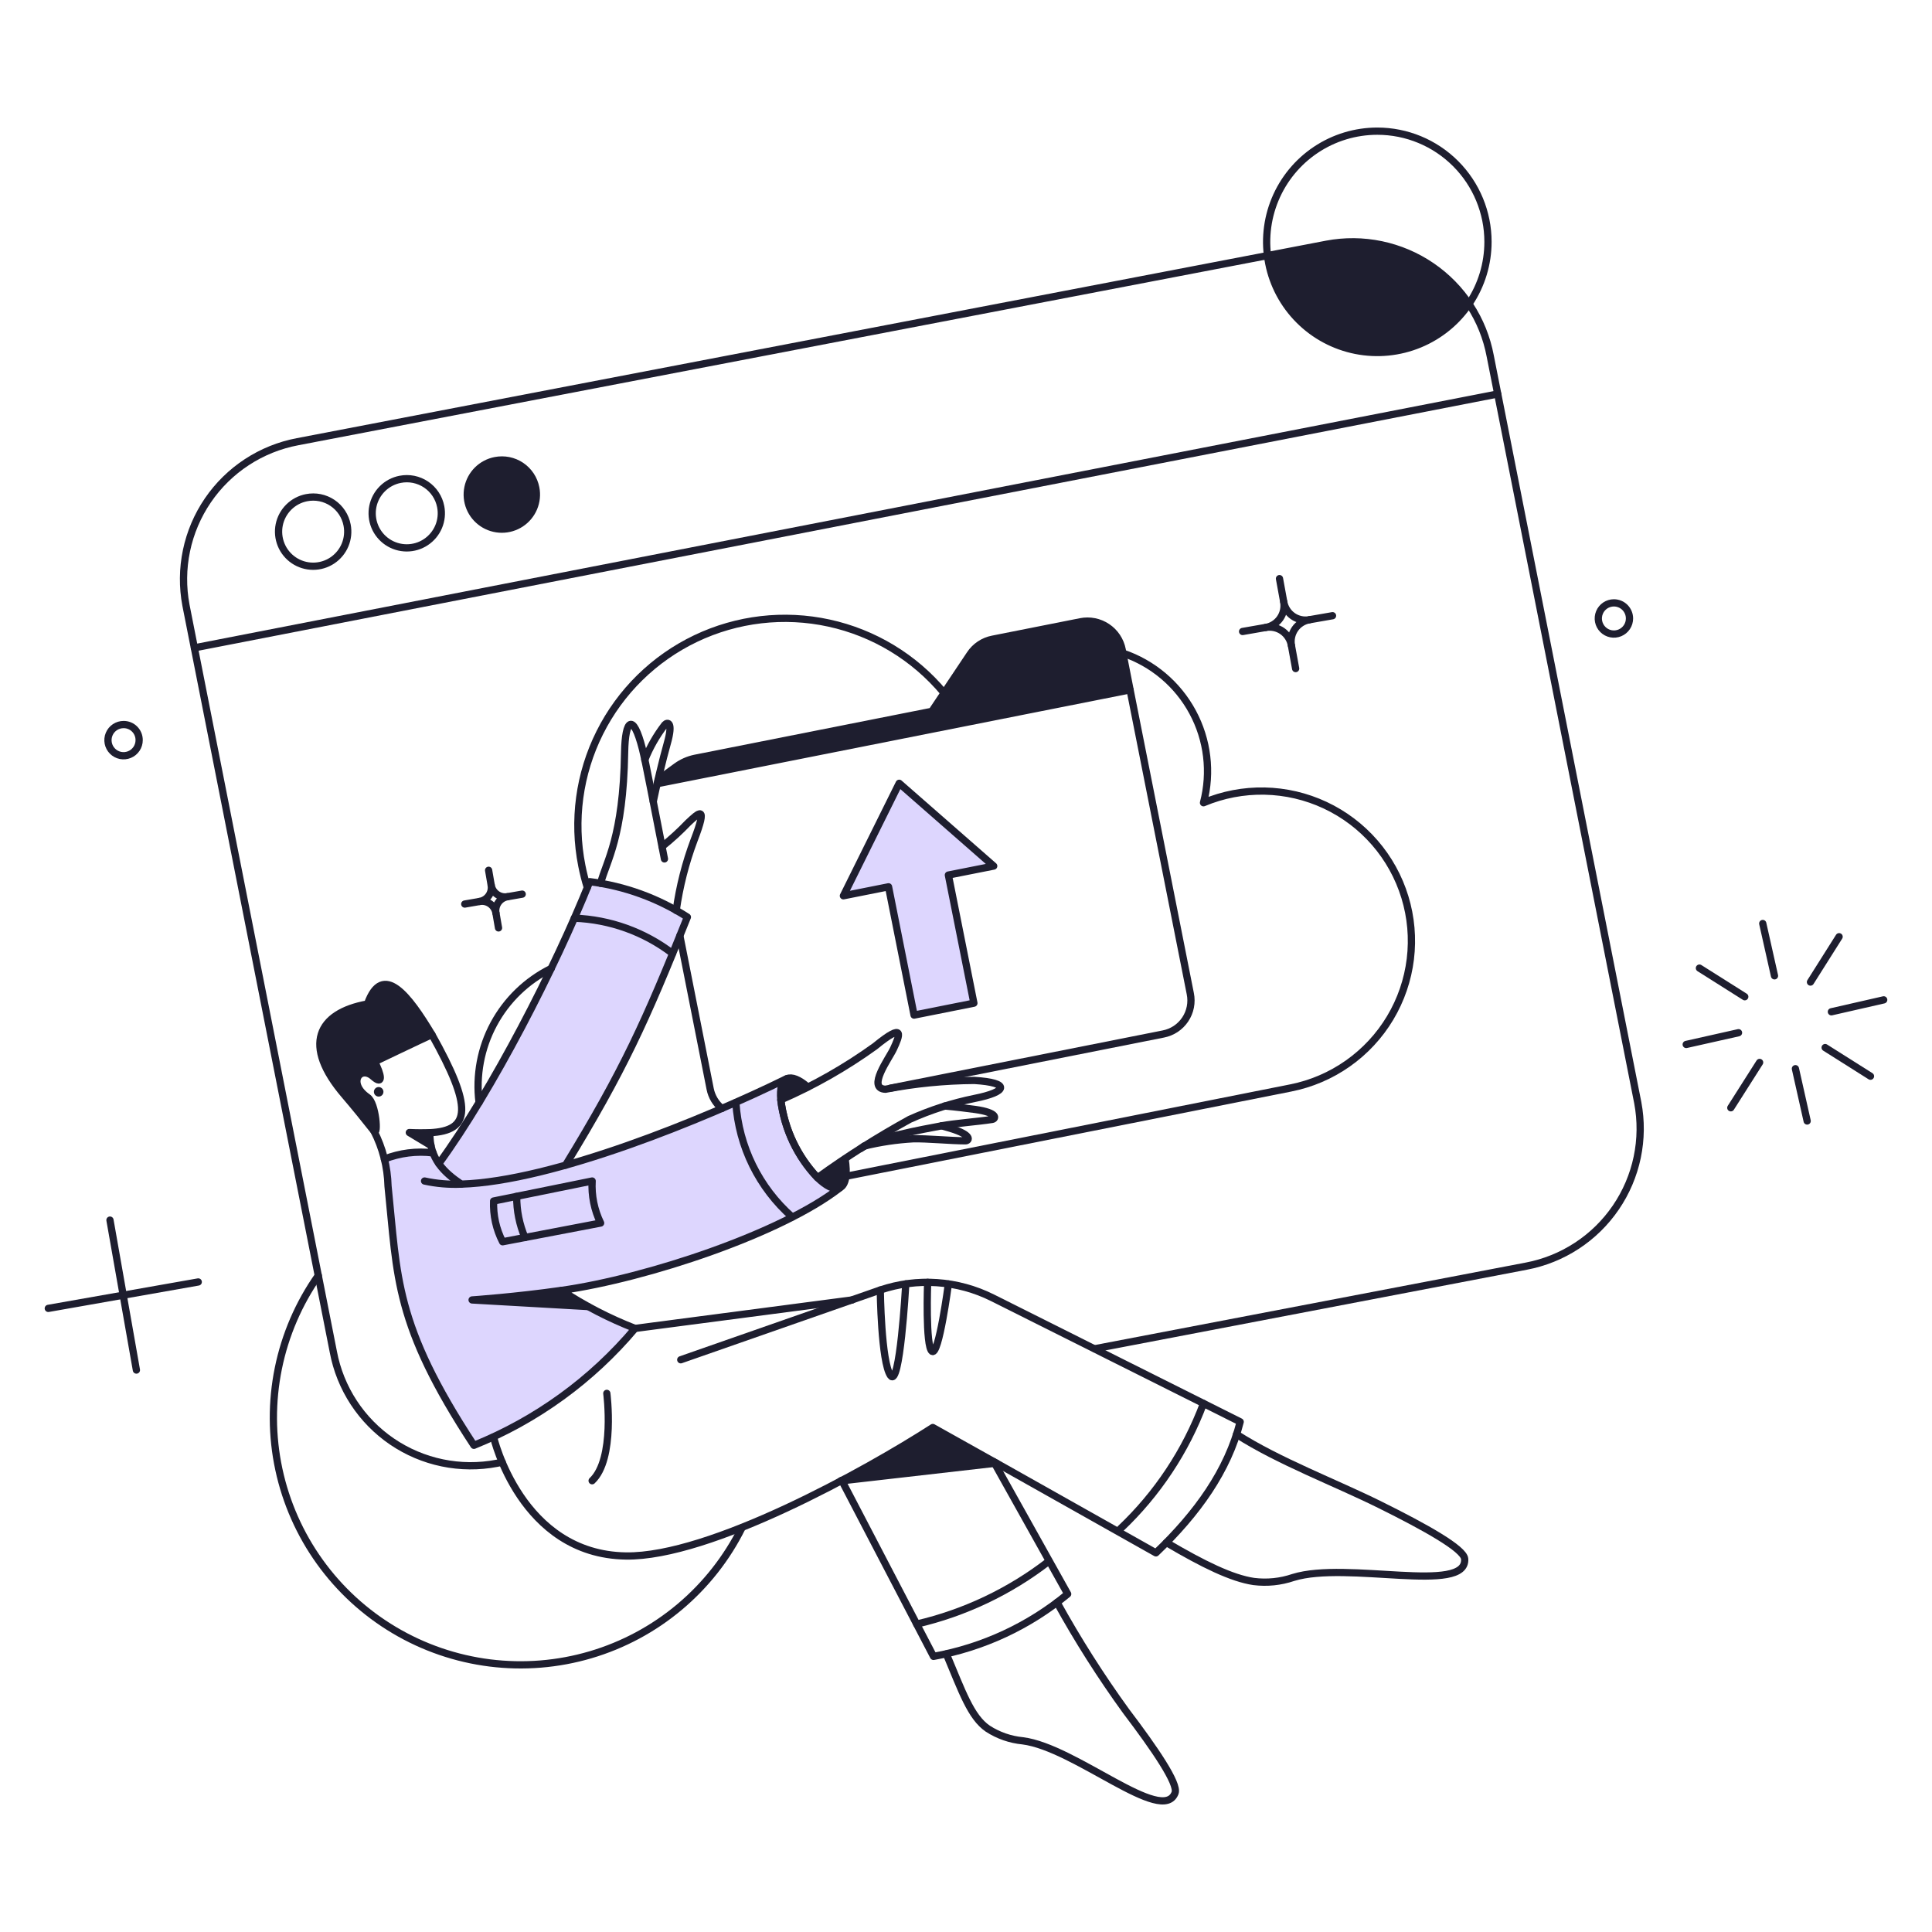 <?xml version="1.0" encoding="UTF-8"?> <svg xmlns="http://www.w3.org/2000/svg" fill="none" viewBox="0 0 200 200" stroke-width="0.75"><g><g><path fill="#ddd6fe" d="M81.437 111.694C74.067 115.311 66.409 118.311 58.542 120.662L58.52 120.668C64.475 110.908 66.836 105.741 71.158 94.936C68.105 92.974 64.651 91.721 61.05 91.269C57.482 100.169 50.98 112.861 45.436 120.464C45.209 120.119 45.017 119.753 44.862 119.37C43.151 119.158 41.415 119.373 39.808 119.997L40.188 122.809C41.176 132.309 40.834 137.078 49.08 149.637C55.553 147.041 61.284 142.884 65.762 137.537C63.653 136.644 62.171 135.96 60.879 135.257L48.871 134.573C66.554 133.38 81.279 127.412 86.928 122.964C84.068 124.207 78.892 112.925 81.437 111.694Z"></path><path fill="#ddd6fe" d="M102.869 89.654L93.084 81.085L87.308 92.732L91.982 91.802L94.623 105.082L100.817 103.847L98.176 90.585L102.869 89.654Z"></path></g><g><path fill="#1e1e2f" d="M44.71 107.077C42.543 103.829 39.775 99.099 38.041 103.923C33.041 104.828 31.206 108.058 35.647 113.347C36.711 114.563 37.718 115.817 38.706 117.09C39.162 117.66 38.915 114.202 38.041 113.59C35.913 112.127 37.241 110.227 38.611 111.443C39.694 112.412 39.447 111.196 38.763 109.904C38.744 109.908 43.475 107.647 44.71 107.077Z"></path><path fill="#1e1e2f" d="M44.425 117.281C43.817 117.3 43.133 117.281 42.354 117.242L44.615 118.591C44.525 118.159 44.462 117.721 44.425 117.281V117.281Z"></path><path fill="#1e1e2f" d="M58.124 133.58C53.355 134.264 48.871 134.57 48.871 134.57L60.879 135.254C59.91 134.722 59.036 134.188 58.124 133.58Z"></path><path fill="#1e1e2f" d="M96.561 147.756C96.561 147.756 92.495 150.378 87.023 153.285L103.154 151.461L96.561 147.756Z"></path><path fill="#1e1e2f" d="M55.464 50.514C55.599 51.209 55.525 51.929 55.252 52.582C54.978 53.235 54.517 53.792 53.926 54.184C53.336 54.575 52.642 54.782 51.934 54.779C51.226 54.776 50.535 54.563 49.947 54.167C49.36 53.771 48.903 53.21 48.635 52.555C48.367 51.9 48.299 51.179 48.44 50.485C48.581 49.791 48.924 49.155 49.427 48.656C49.929 48.157 50.569 47.818 51.264 47.683C51.726 47.592 52.201 47.593 52.663 47.685C53.124 47.779 53.562 47.962 53.953 48.225C54.343 48.488 54.678 48.826 54.937 49.219C55.196 49.611 55.375 50.052 55.464 50.514V50.514Z"></path><path fill="#1e1e2f" d="M83.622 112.53L80.829 113.86C80.6 111.352 81.836 110.953 83.622 112.53Z"></path><path fill="#1e1e2f" d="M86.928 122.961C86.357 123.225 85.503 122.771 84.628 121.916L87.478 119.959C87.726 121.46 87.592 122.655 86.928 122.961Z"></path><path fill="#1e1e2f" d="M39.694 113.024C39.694 113.155 39.642 113.281 39.549 113.373C39.457 113.466 39.331 113.518 39.2 113.518C39.069 113.518 38.943 113.466 38.851 113.373C38.758 113.281 38.706 113.155 38.706 113.024C38.706 112.893 38.758 112.767 38.851 112.675C38.943 112.582 39.069 112.53 39.2 112.53C39.331 112.53 39.457 112.582 39.549 112.675C39.642 112.767 39.694 112.893 39.694 113.024Z"></path><path fill="#1e1e2f" d="M137.316 25.3L131.236 26.458C131.523 28.767 132.507 30.934 134.057 32.67C135.607 34.406 137.65 35.628 139.912 36.173C142.175 36.718 144.549 36.56 146.72 35.72C148.89 34.881 150.753 33.4 152.06 31.474C150.48 29.111 148.24 27.265 145.618 26.167C142.996 25.069 140.108 24.767 137.316 25.3V25.3Z"></path><path fill="#1e1e2f" d="M96.466 73.637L100.418 67.728C100.685 67.326 101.029 66.981 101.43 66.714C101.831 66.446 102.282 66.261 102.755 66.17L111.855 64.365C112.328 64.27 112.815 64.27 113.288 64.364C113.761 64.458 114.211 64.644 114.612 64.913C115.013 65.181 115.356 65.526 115.623 65.927C115.891 66.329 116.076 66.78 116.168 67.253L116.985 71.414L68.061 81.123L68.137 80.723L70.037 79.336C70.605 78.928 71.252 78.643 71.937 78.5L96.466 73.637Z"></path></g><g><path stroke="#1e1e2f" stroke-linecap="round" stroke-linejoin="round" d="M32.949 132.043C30.924 134.927 29.516 138.199 28.814 141.652C28.111 145.106 28.13 148.667 28.868 152.113C29.607 155.559 31.049 158.816 33.104 161.679C35.159 164.542 37.784 166.949 40.813 168.75C43.842 170.552 47.211 171.708 50.708 172.147C54.205 172.585 57.755 172.297 61.135 171.3C64.515 170.303 67.653 168.619 70.352 166.352C73.051 164.086 75.253 161.287 76.82 158.13"></path><path stroke="#1e1e2f" stroke-linecap="round" stroke-linejoin="round" d="M116.986 71.414L123.218 102.859C123.312 103.317 123.314 103.789 123.224 104.248C123.134 104.707 122.954 105.143 122.694 105.532C122.434 105.921 122.1 106.254 121.711 106.513C121.321 106.772 120.884 106.95 120.425 107.039L92.191 112.644"></path><path stroke="#1e1e2f" stroke-linecap="round" stroke-linejoin="round" d="M96.466 73.637L100.418 67.728C100.685 67.326 101.029 66.981 101.43 66.714C101.831 66.446 102.282 66.261 102.755 66.17L111.855 64.365C112.328 64.27 112.815 64.27 113.288 64.364C113.761 64.458 114.211 64.644 114.612 64.913C115.013 65.181 115.356 65.526 115.623 65.927C115.891 66.329 116.076 66.78 116.168 67.253L116.985 71.414L68.061 81.123L68.137 80.723L70.037 79.336C70.605 78.928 71.252 78.643 71.937 78.5L96.466 73.637Z"></path><path stroke="#1e1e2f" stroke-linecap="round" stroke-linejoin="round" d="M74.73 114.753C74.101 114.237 73.671 113.518 73.514 112.72L70.379 96.874"></path><path stroke="#1e1e2f" stroke-linecap="round" stroke-linejoin="round" d="M51.984 151.367L51.436 151.48C49.567 151.837 47.646 151.822 45.783 151.435C43.919 151.049 42.151 150.298 40.578 149.227C39.005 148.155 37.66 146.784 36.618 145.192C35.576 143.599 34.859 141.817 34.507 139.947L19.25 62.655C18.897 60.785 18.915 58.864 19.305 57.001C19.694 55.138 20.446 53.37 21.519 51.798C22.591 50.226 23.963 48.881 25.555 47.839C27.148 46.797 28.93 46.079 30.8 45.726L137.335 25.282C139.205 24.929 141.126 24.947 142.989 25.337C144.852 25.726 146.62 26.479 148.192 27.552C149.764 28.624 151.11 29.996 152.151 31.589C153.193 33.181 153.911 34.964 154.264 36.834L169.54 114.145C169.893 116.015 169.875 117.936 169.485 119.799C169.096 121.662 168.343 123.43 167.27 125.002C166.198 126.574 164.826 127.92 163.233 128.961C161.64 130.003 159.858 130.721 157.988 131.074L113.319 139.624"></path><path stroke="#1e1e2f" stroke-linecap="round" stroke-linejoin="round" d="M87.565 121.77L133.611 112.625C135.739 112.203 137.756 111.34 139.529 110.091C141.303 108.842 142.796 107.234 143.91 105.373C145.024 103.511 145.735 101.436 145.998 99.282C146.261 97.129 146.069 94.944 145.434 92.869C144.8 90.794 143.738 88.875 142.316 87.237C140.894 85.598 139.144 84.275 137.18 83.355C135.215 82.434 133.079 81.936 130.91 81.892C128.741 81.848 126.586 82.26 124.586 83.1C125.411 79.943 125.009 76.59 123.461 73.717C121.914 70.844 119.335 68.663 116.245 67.615"></path><path stroke="#1e1e2f" stroke-linecap="round" stroke-linejoin="round" d="M60.8 91.877C60.57 91.134 60.38 90.379 60.23 89.616C59.303 84.946 59.957 80.1 62.09 75.843C64.222 71.586 67.712 68.16 72.007 66.106C76.303 64.053 81.16 63.487 85.812 64.5C90.465 65.513 94.647 68.046 97.7 71.7"></path><path stroke="#1e1e2f" stroke-linecap="round" stroke-linejoin="round" d="M49.593 114.126C49.245 111.325 49.776 108.485 51.114 106C52.452 103.515 54.53 101.507 57.06 100.256"></path><path stroke="#1e1e2f" stroke-linecap="round" stroke-linejoin="round" d="M44.71 107.1C43.456 107.67 38.782 109.912 38.782 109.912C39.466 111.204 39.715 112.419 38.63 111.451C37.264 110.233 35.936 112.129 38.06 113.598C38.936 114.204 39.177 117.668 38.725 117.098C37.725 115.833 36.718 114.582 35.666 113.355C31.266 108.218 32.866 104.867 38.041 103.931C39.627 99.511 42.331 103.132 44.71 107.1Z"></path><path stroke="#1e1e2f" stroke-linecap="round" stroke-linejoin="round" d="M44.615 118.591L42.373 117.242C43.152 117.28 43.893 117.277 44.501 117.258"></path><path stroke="#1e1e2f" stroke-linecap="round" stroke-linejoin="round" d="M43.95 122.258C45.197 122.529 46.475 122.638 47.75 122.581"></path><path stroke="#1e1e2f" stroke-linecap="round" stroke-linejoin="round" d="M60.879 135.254L48.871 134.57C48.871 134.57 53.355 134.264 58.124 133.58"></path><path stroke="#1e1e2f" stroke-linecap="round" stroke-linejoin="round" d="M38.706 117.071C39.618 118.843 40.118 120.798 40.169 122.79C41.157 132.271 40.815 137.059 49.061 149.618C55.527 147.008 61.254 142.854 65.743 137.518C63.071 136.481 60.517 135.162 58.124 133.583C67.07 132.303 80.871 127.689 86.924 122.983"></path><path stroke="#1e1e2f" stroke-linecap="round" stroke-linejoin="round" d="M103.154 151.461L87.023 153.304"></path><path stroke="#1e1e2f" stroke-linecap="round" stroke-linejoin="round" d="M51.094 148.763C51.094 148.763 53.906 160.915 64.794 161.075C73.494 161.204 89.621 152.251 96.562 147.775C105.352 152.689 99.962 149.664 119.662 160.752C123.937 156.667 127.11 152.24 128.383 147.186L102.733 134.342C100.947 133.449 99.001 132.918 97.008 132.781C95.016 132.643 93.016 132.902 91.124 133.542L70.471 140.762"></path><path stroke="#1e1e2f" stroke-linecap="round" stroke-linejoin="round" d="M65.762 137.515L88.22 134.57"></path><path stroke="#1e1e2f" stroke-linecap="round" stroke-linejoin="round" d="M102.869 151.309L110.526 165.009C106.531 168.323 101.746 170.549 96.637 171.469L87.137 153.248"></path><path stroke="#1e1e2f" stroke-linecap="round" stroke-linejoin="round" d="M45.432 120.453C50.98 112.853 57.478 100.18 61.05 91.269C64.651 91.721 68.105 92.974 71.158 94.936C66.826 105.766 64.527 110.82 58.542 120.624"></path><path stroke="#1e1e2f" stroke-linecap="round" stroke-linejoin="round" d="M68.783 88.913C67.683 83.346 66.842 78.863 66.503 77.532C65.545 73.772 64.715 74.416 64.66 77.893C64.521 86.693 62.779 89.122 62.171 91.44"></path><path stroke="#1e1e2f" stroke-linecap="round" stroke-linejoin="round" d="M66.75 78.653C67.267 77.353 67.965 76.131 68.821 75.024C69.085 74.737 69.73 74.662 69.068 76.981C68.629 78.52 67.909 81.541 67.624 82.966"></path><path stroke="#1e1e2f" stroke-linecap="round" stroke-linejoin="round" d="M68.536 87.64C69.49 86.877 70.392 86.052 71.236 85.17C72.33 84.154 73.325 83.156 71.844 86.994C70.965 89.338 70.347 91.772 70 94.252"></path><path stroke="#1e1e2f" stroke-linecap="round" stroke-linejoin="round" d="M89.094 118.9C90.709 117.76 95.459 116.925 97.473 116.544C98.879 116.279 101.252 116.113 102.717 115.879C103.096 115.819 103.342 115.19 100.969 114.853C100.456 114.78 98.651 114.553 97.796 114.492"></path><path stroke="#1e1e2f" stroke-linecap="round" stroke-linejoin="round" d="M97.473 116.539C97.873 116.653 98.195 116.748 98.385 116.805C100.685 117.505 100.342 118.097 99.943 118.097C98.404 118.097 95.953 117.85 94.528 117.888C92.811 117.982 91.106 118.237 89.436 118.648"></path><path stroke="#1e1e2f" stroke-linecap="round" stroke-linejoin="round" d="M102.869 89.654L93.084 81.085L87.308 92.732L91.982 91.802L94.623 105.082L100.817 103.847L98.176 90.585L102.869 89.654Z"></path><path stroke="#1e1e2f" stroke-linecap="round" stroke-linejoin="round" d="M155.043 40.786L20.124 67.063"></path><path stroke="#1e1e2f" stroke-linecap="round" stroke-linejoin="round" d="M35.932 54.352C36.067 55.047 35.993 55.767 35.72 56.42C35.446 57.073 34.985 57.63 34.394 58.022C33.804 58.413 33.111 58.62 32.402 58.617C31.694 58.614 31.003 58.401 30.415 58.005C29.828 57.609 29.371 57.048 29.103 56.393C28.835 55.738 28.767 55.017 28.907 54.323C29.048 53.629 29.392 52.993 29.895 52.494C30.398 51.995 31.037 51.656 31.732 51.521C32.194 51.43 32.669 51.431 33.13 51.523C33.592 51.617 34.03 51.8 34.421 52.063C34.811 52.326 35.146 52.664 35.405 53.057C35.664 53.449 35.843 53.89 35.932 54.352V54.352Z"></path><path stroke="#1e1e2f" stroke-linecap="round" stroke-linejoin="round" d="M45.622 52.452C45.757 53.147 45.683 53.867 45.41 54.52C45.136 55.173 44.675 55.73 44.084 56.121C43.494 56.513 42.8 56.72 42.092 56.717C41.384 56.714 40.693 56.501 40.105 56.105C39.518 55.709 39.061 55.148 38.793 54.493C38.525 53.838 38.457 53.117 38.597 52.423C38.738 51.729 39.082 51.093 39.585 50.594C40.087 50.095 40.727 49.756 41.422 49.621C41.884 49.53 42.359 49.531 42.821 49.623C43.282 49.717 43.72 49.9 44.111 50.163C44.501 50.426 44.836 50.764 45.095 51.157C45.354 51.549 45.533 51.99 45.622 52.452Z"></path><path stroke="#1e1e2f" stroke-linecap="round" stroke-linejoin="round" d="M55.464 50.514C55.599 51.209 55.525 51.929 55.252 52.582C54.978 53.235 54.517 53.792 53.926 54.184C53.336 54.575 52.642 54.782 51.934 54.779C51.226 54.776 50.535 54.563 49.947 54.167C49.36 53.771 48.903 53.21 48.635 52.555C48.367 51.9 48.299 51.179 48.44 50.485C48.581 49.791 48.924 49.155 49.427 48.656C49.929 48.157 50.569 47.818 51.264 47.683C51.726 47.592 52.201 47.593 52.663 47.685C53.124 47.779 53.562 47.962 53.953 48.225C54.343 48.488 54.678 48.826 54.937 49.219C55.196 49.611 55.375 50.052 55.464 50.514V50.514Z"></path><path stroke="#1e1e2f" stroke-linecap="round" stroke-linejoin="round" d="M83.622 112.53C81.836 110.953 80.601 111.352 80.829 113.86C81.201 116.883 82.533 119.706 84.629 121.916C85.503 122.771 86.358 123.227 86.929 122.961C87.594 122.661 87.729 121.461 87.48 119.961"></path><path stroke="#1e1e2f" stroke-linecap="round" stroke-linejoin="round" d="M100.893 113.708C98.578 114.18 96.322 114.906 94.167 115.874C90.866 117.689 87.68 119.707 84.629 121.916C82.533 119.706 81.201 116.883 80.829 113.86C84.266 112.363 87.534 110.503 90.576 108.312C93.765 105.706 93.12 107.228 92.495 108.578C92.038 109.566 89.702 112.678 91.659 112.758C94.691 112.171 97.771 111.866 100.859 111.846C104.637 112.075 104.314 113.029 100.893 113.708Z"></path><path stroke="#1e1e2f" stroke-linecap="round" stroke-linejoin="round" d="M120.748 159.688C124.548 161.93 127.532 163.388 129.792 163.716C131.168 163.888 132.564 163.745 133.877 163.298C139.469 161.568 151.877 165.065 151.623 161.379C151.55 160.334 147.536 158.096 142.864 155.779C138.192 153.462 132.376 151.279 128.006 148.479"></path><path stroke="#1e1e2f" stroke-linecap="round" stroke-linejoin="round" d="M97.967 171.221C99.582 175.059 100.495 177.755 102.261 178.954C103.346 179.655 104.585 180.085 105.871 180.208C111.308 180.891 120.344 188.973 121.641 185.608C122.006 184.66 119.541 181.053 116.568 177.134C113.959 173.534 111.573 169.778 109.424 165.886"></path><path stroke="#1e1e2f" stroke-linecap="round" stroke-linejoin="round" d="M11.384 126.305L14.12 141.828"></path><path stroke="#1e1e2f" stroke-linecap="round" stroke-linejoin="round" d="M20.523 132.708L5 135.444"></path><path stroke="#1e1e2f" stroke-linecap="round" stroke-linejoin="round" d="M14.405 76.62C14.405 76.939 14.31 77.252 14.133 77.517C13.955 77.783 13.703 77.99 13.408 78.112C13.113 78.234 12.788 78.266 12.475 78.204C12.162 78.142 11.874 77.988 11.648 77.762C11.422 77.536 11.268 77.248 11.206 76.935C11.144 76.622 11.176 76.297 11.298 76.002C11.42 75.707 11.627 75.455 11.893 75.277C12.158 75.1 12.471 75.005 12.79 75.005C13.003 75.003 13.213 75.043 13.41 75.124C13.607 75.204 13.786 75.323 13.936 75.474C14.087 75.624 14.206 75.803 14.286 76C14.367 76.196 14.407 76.407 14.405 76.62V76.62Z"></path><path stroke="#1e1e2f" stroke-linecap="round" stroke-linejoin="round" d="M168.685 64.023C168.685 64.342 168.59 64.655 168.413 64.92C168.235 65.186 167.983 65.393 167.688 65.515C167.393 65.637 167.068 65.669 166.755 65.607C166.442 65.545 166.154 65.391 165.928 65.165C165.702 64.939 165.548 64.651 165.486 64.338C165.424 64.025 165.456 63.7 165.578 63.405C165.7 63.11 165.907 62.858 166.173 62.68C166.438 62.503 166.751 62.408 167.07 62.408C167.282 62.408 167.492 62.45 167.688 62.531C167.884 62.612 168.062 62.731 168.212 62.881C168.362 63.031 168.481 63.209 168.562 63.405C168.643 63.601 168.685 63.811 168.685 64.023Z"></path><path stroke="#1e1e2f" stroke-linecap="round" stroke-linejoin="round" d="M39.789 119.985C41.391 119.357 43.125 119.138 44.833 119.347"></path><path stroke="#1e1e2f" stroke-linecap="round" stroke-linejoin="round" d="M62.817 144.241C62.817 144.241 63.691 151.024 61.297 153.285"></path><path stroke="#1e1e2f" stroke-linecap="round" stroke-linejoin="round" d="M91.127 133.544C91.127 133.544 91.209 140.988 92.191 142.398C93.149 143.775 93.746 133.279 93.767 132.908"></path><path stroke="#1e1e2f" stroke-linecap="round" stroke-linejoin="round" d="M96.029 132.746C96.029 132.746 95.782 139.377 96.485 139.89C97.188 140.403 98.176 132.917 98.176 132.917"></path><path stroke="#1e1e2f" stroke-linecap="round" stroke-linejoin="round" d="M124.586 145.286C122.742 150.211 119.799 154.649 115.979 158.263"></path><path stroke="#1e1e2f" stroke-linecap="round" stroke-linejoin="round" d="M94.893 168.124C99.866 166.966 104.531 164.749 108.569 161.624"></path><path stroke="#1e1e2f" stroke-linecap="round" stroke-linejoin="round" d="M61.3 122.258L51.1 124.329C51.039 125.792 51.359 127.246 52.031 128.547L62.177 126.609C61.518 125.257 61.216 123.76 61.3 122.258V122.258Z"></path><path stroke="#1e1e2f" stroke-linecap="round" stroke-linejoin="round" d="M53.488 123.854C53.478 125.316 53.769 126.765 54.343 128.11"></path><path stroke="#1e1e2f" stroke-linecap="round" stroke-linejoin="round" d="M76.174 114.126C76.475 118.693 78.573 122.956 82.007 125.982"></path><path stroke="#1e1e2f" stroke-linecap="round" stroke-linejoin="round" d="M59.454 95.05C63.138 95.187 66.689 96.462 69.619 98.7"></path><path stroke="#1e1e2f" stroke-linecap="round" stroke-linejoin="round" d="M50.581 90.091L50.847 91.63"></path><path stroke="#1e1e2f" stroke-linecap="round" stroke-linejoin="round" d="M49.65 93.321L48.111 93.587"></path><path stroke="#1e1e2f" stroke-linecap="round" stroke-linejoin="round" d="M54.058 92.561L52.538 92.827"></path><path stroke="#1e1e2f" stroke-linecap="round" stroke-linejoin="round" d="M51.607 96.057L51.341 94.518"></path><path stroke="#1e1e2f" stroke-linecap="round" stroke-linejoin="round" d="M52.538 92.827C52.348 92.859 52.154 92.854 51.966 92.811C51.778 92.768 51.601 92.689 51.444 92.578C51.287 92.466 51.153 92.325 51.051 92.162C50.948 91.999 50.879 91.817 50.847 91.627C50.879 91.817 50.874 92.011 50.831 92.199C50.788 92.387 50.709 92.564 50.598 92.721C50.486 92.878 50.345 93.012 50.182 93.114C50.019 93.217 49.837 93.286 49.647 93.318C49.837 93.286 50.031 93.291 50.219 93.334C50.407 93.376 50.584 93.456 50.741 93.567C50.898 93.679 51.032 93.82 51.134 93.983C51.237 94.146 51.306 94.328 51.338 94.518C51.306 94.328 51.311 94.134 51.354 93.946C51.397 93.758 51.476 93.581 51.587 93.424C51.699 93.267 51.84 93.133 52.003 93.031C52.166 92.928 52.348 92.859 52.538 92.827V92.827Z"></path><path stroke="#1e1e2f" stroke-linecap="round" stroke-linejoin="round" d="M132.452 59.9L132.889 62.294"></path><path stroke="#1e1e2f" stroke-linecap="round" stroke-linejoin="round" d="M131.027 64.954L128.633 65.372"></path><path stroke="#1e1e2f" stroke-linecap="round" stroke-linejoin="round" d="M137.943 63.738L135.549 64.156"></path><path stroke="#1e1e2f" stroke-linecap="round" stroke-linejoin="round" d="M134.124 69.21L133.687 66.816"></path><path stroke="#1e1e2f" stroke-linecap="round" stroke-linejoin="round" d="M135.549 64.156C135.252 64.209 134.947 64.204 134.653 64.139C134.358 64.074 134.079 63.952 133.831 63.779C133.584 63.605 133.374 63.385 133.212 63.13C133.05 62.876 132.94 62.591 132.889 62.294C132.942 62.591 132.937 62.896 132.872 63.19C132.807 63.485 132.685 63.764 132.512 64.011C132.339 64.259 132.118 64.469 131.863 64.631C131.609 64.793 131.324 64.903 131.027 64.954C131.324 64.9 131.629 64.906 131.923 64.971C132.218 65.036 132.497 65.158 132.745 65.331C132.992 65.504 133.202 65.725 133.364 65.98C133.526 66.234 133.636 66.519 133.687 66.816C133.634 66.519 133.639 66.214 133.704 65.919C133.769 65.625 133.891 65.346 134.064 65.098C134.237 64.851 134.458 64.641 134.713 64.479C134.967 64.317 135.252 64.207 135.549 64.156V64.156Z"></path><path stroke="#1e1e2f" stroke-linecap="round" stroke-linejoin="round" d="M174.556 108.122L179.971 106.906"></path><path stroke="#1e1e2f" stroke-linecap="round" stroke-linejoin="round" d="M189.585 104.74L195 103.505"></path><path stroke="#1e1e2f" stroke-linecap="round" stroke-linejoin="round" d="M182.479 95.601L183.695 101.016"></path><path stroke="#1e1e2f" stroke-linecap="round" stroke-linejoin="round" d="M185.861 110.63L187.077 116.045"></path><path stroke="#1e1e2f" stroke-linecap="round" stroke-linejoin="round" d="M175.924 100.218L180.617 103.182"></path><path stroke="#1e1e2f" stroke-linecap="round" stroke-linejoin="round" d="M188.939 108.445L193.632 111.409"></path><path stroke="#1e1e2f" stroke-linecap="round" stroke-linejoin="round" d="M190.383 96.969L187.419 101.662"></path><path stroke="#1e1e2f" stroke-linecap="round" stroke-linejoin="round" d="M182.156 109.984L179.173 114.677"></path><path stroke="#1e1e2f" stroke-linecap="round" stroke-linejoin="round" d="M142.579 13.578C140.313 13.578 138.098 14.25 136.214 15.509C134.33 16.768 132.861 18.557 131.994 20.651C131.127 22.744 130.9 25.048 131.342 27.27C131.784 29.493 132.875 31.534 134.478 33.136C136.08 34.739 138.121 35.83 140.344 36.272C142.566 36.714 144.87 36.487 146.963 35.62C149.057 34.753 150.846 33.284 152.105 31.4C153.364 29.516 154.036 27.301 154.036 25.035C154.036 21.997 152.829 19.082 150.68 16.934C148.531 14.785 145.618 13.578 142.579 13.578V13.578Z"></path><path stroke="#1e1e2f" stroke-linecap="round" stroke-linejoin="round" d="M81.418 111.675C72.942 115.843 57.187 122.294 47.75 122.581C45.965 121.37 44.442 119.947 44.501 117.258C48.779 117.045 48.925 114.633 44.71 107.096"></path></g></g></svg> 